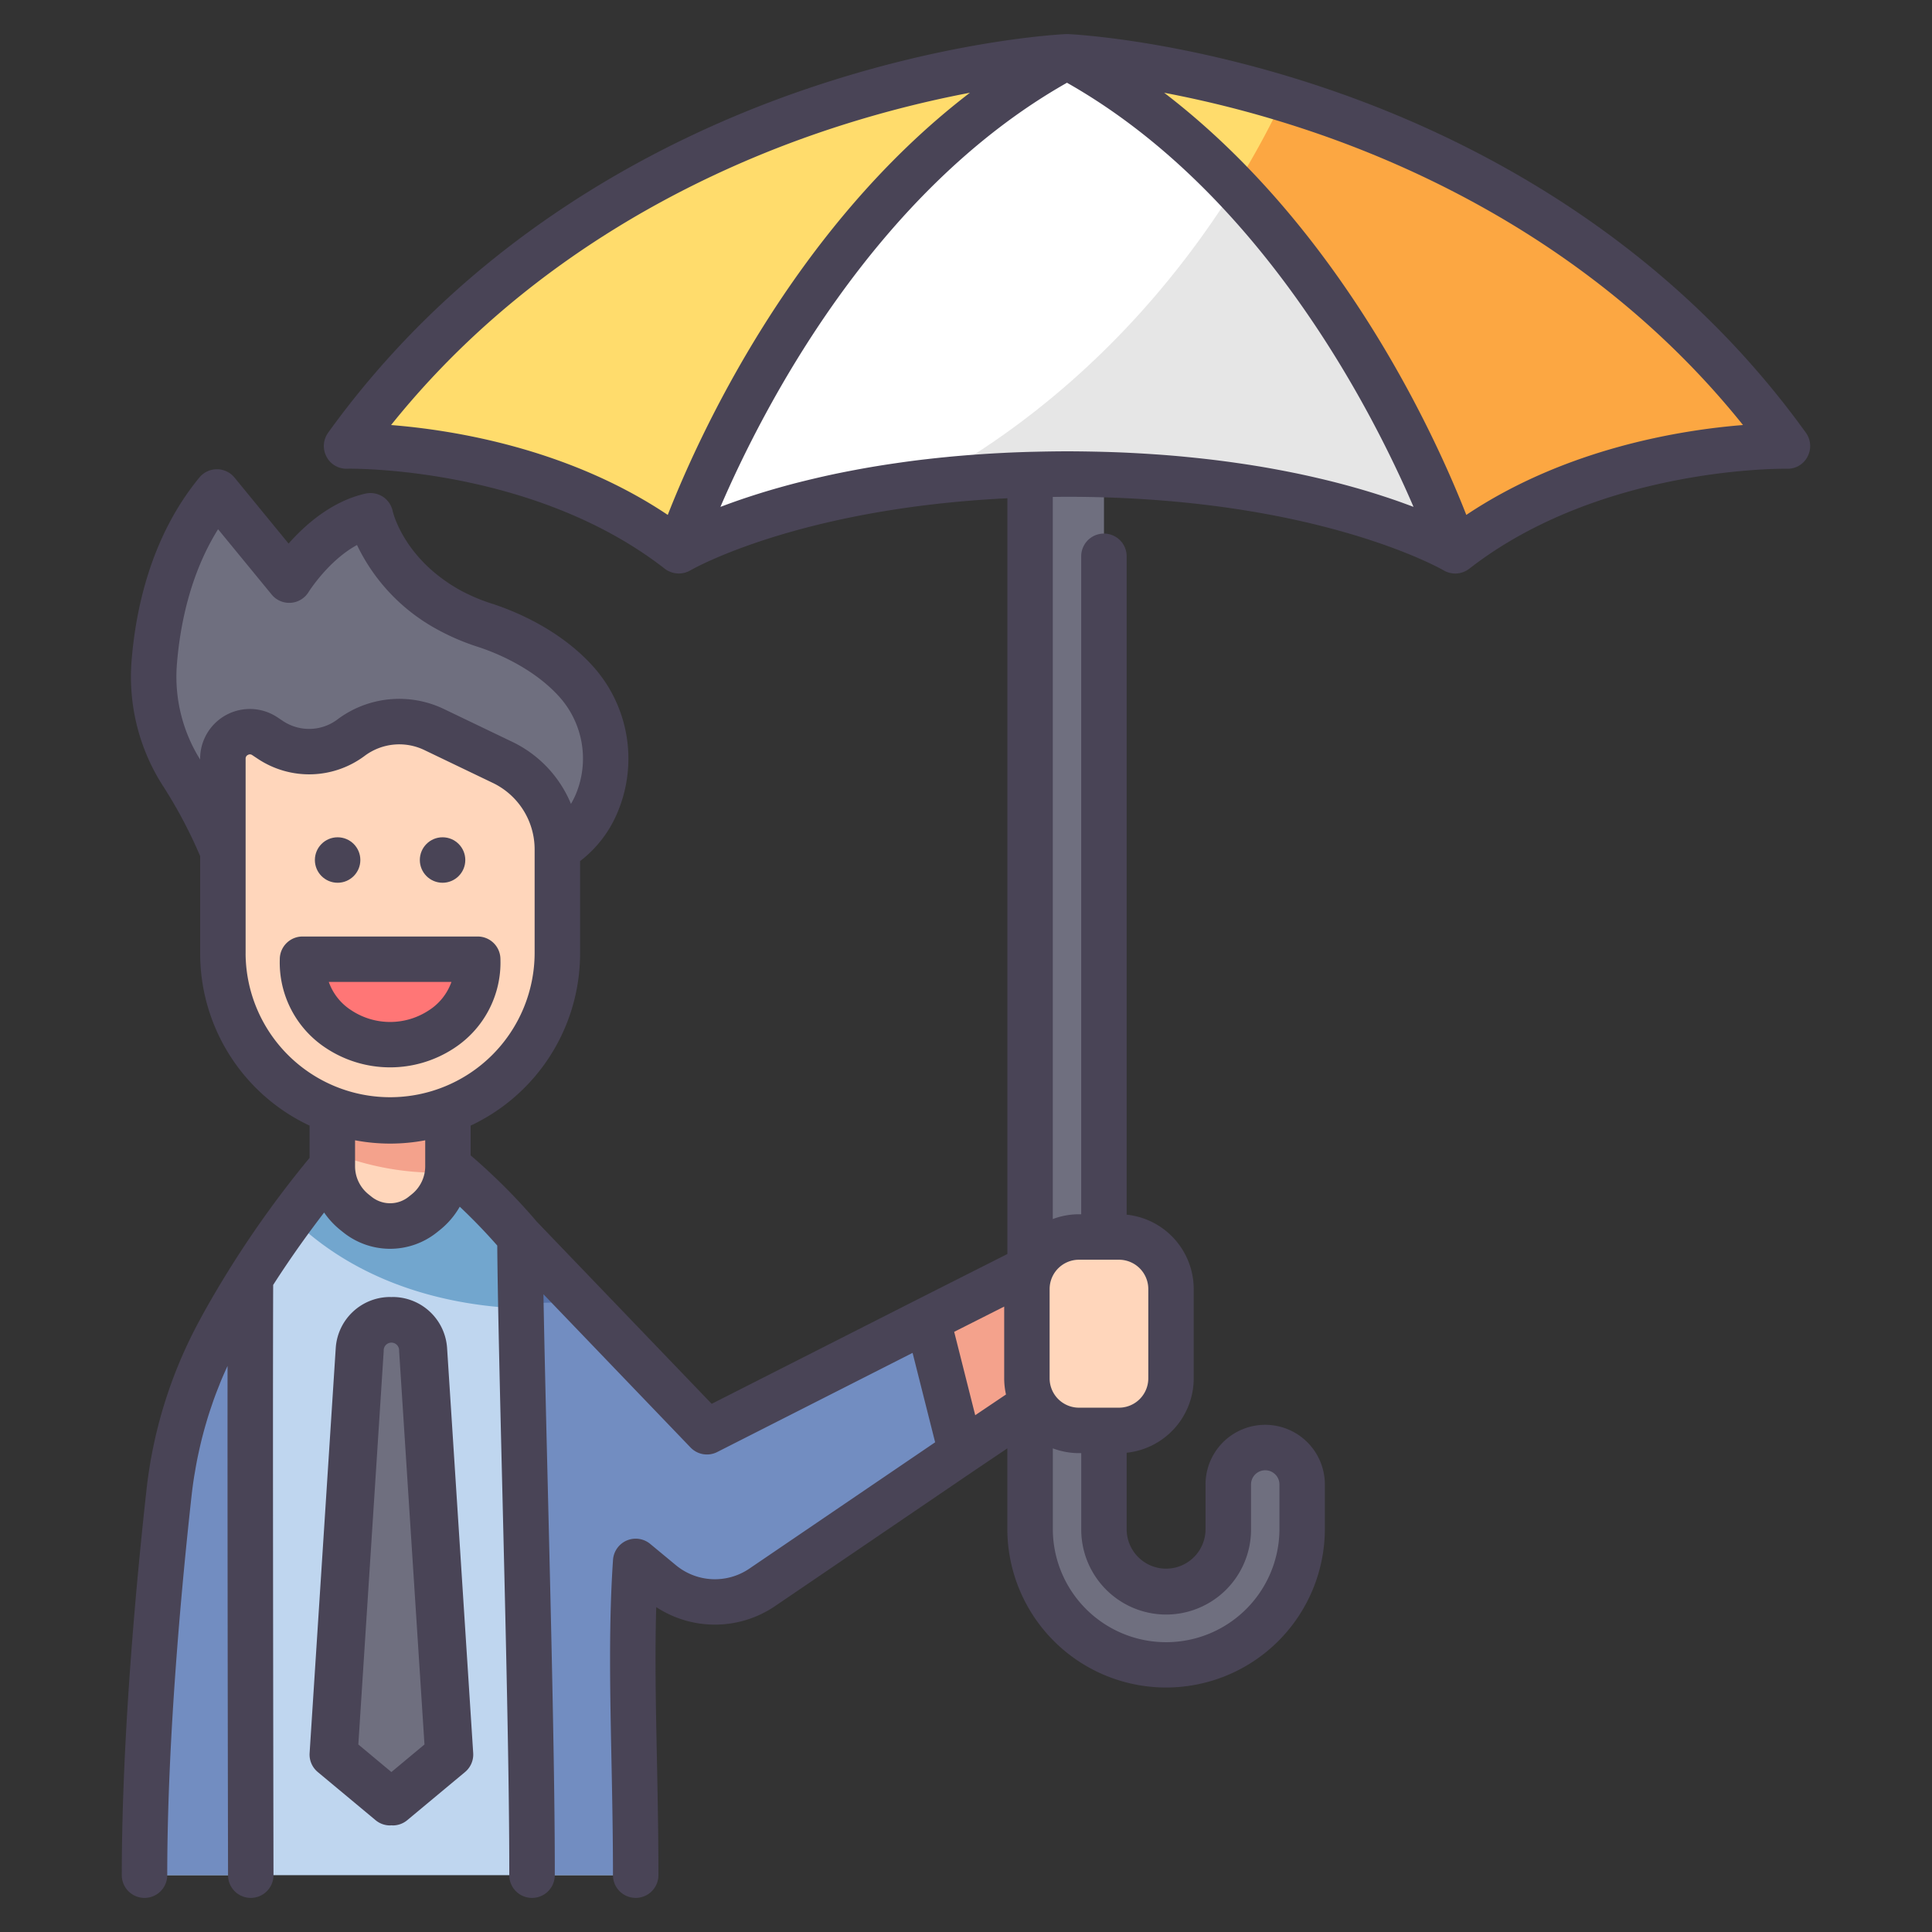 <?xml version="1.0" encoding="UTF-8"?> <svg xmlns="http://www.w3.org/2000/svg" id="icons" viewBox="0 0 340 340"><rect x="0" y="0" width="340" height="340" fill="#333333" stroke="none"/><path d="M107.564,262.739c-1.067-9.631-1.709-23.831-6.7-32.138a100.6,100.6,0,0,0-22.039-25.373l-10.174-.872h0l-10.173.872a176.313,176.313,0,0,0-20.33,29.944,77.491,77.491,0,0,0-8.408,27.567C28.09,277.645,25.431,305.447,25.431,330h86.444C111.875,305.447,109.217,277.645,107.564,262.739Z" style="fill:#bfd6ef"></path><path d="M51.321,214.333c7.436,7.4,22.549,17.309,49.313,15.891a100.685,100.685,0,0,0-21.807-25l-10.174-.872h0l-10.173.872S55.453,208.7,51.321,214.333Z" style="fill:#72a6ce"></path><path d="M68.653,185.28H58.48v19.948a10.359,10.359,0,0,0,3.887,8.089l.5.4a9.257,9.257,0,0,0,11.566,0l.5-.4a10.36,10.36,0,0,0,3.888-8.089V185.28Z" style="fill:#ffd6bb"></path><path d="M78.827,308.772l-4.6-71.293a5.587,5.587,0,0,0-5.576-5.227h0a5.586,5.586,0,0,0-5.575,5.227l-4.6,71.293,10.173,8.475Z" style="fill:#ccc"></path><path d="M44.077,224.95c-2.008,3.181-4.031,6.62-5.927,10.222a77.491,77.491,0,0,0-8.408,27.567C28.09,277.645,25.431,305.447,25.431,330h18.7C44.076,300.949,43.989,245.113,44.077,224.95Z" style="fill:#728dc1"></path><path d="M58.937,308.772l4.6-71.293a5.587,5.587,0,0,1,5.576-5.227h0a5.586,5.586,0,0,1,5.575,5.227l4.6,71.293-10.173,8.475Z" style="fill:#6f6f7f"></path><path d="M169.135,255.554l-5.877-23.3-38.851,19.71L91.51,217.69c.083,20.745,2.178,83.6,2.124,112.308h18.241c0-20.656-1.147-38.469,0-55.216l4.549,3.768a14.716,14.716,0,0,0,17.663.836Z" style="fill:#728dc1"></path><polygon points="163.258 232.252 184.467 221.54 184.467 245.22 169.135 255.554 163.258 232.252" style="fill:#f4a28c"></polygon><path d="M205.221,293.135a23.967,23.967,0,0,1-23.94-23.939V74.926a6.5,6.5,0,1,1,13,0V269.2a10.94,10.94,0,0,0,21.879,0v-7.957a6.5,6.5,0,0,1,13,0V269.2A23.966,23.966,0,0,1,205.221,293.135Z" style="fill:#6f6f7f"></path><path d="M187.781,10S107.759,13.539,60.993,78.491c0,0,33.776-.779,58.458,18.447,0,0,22.6-17.247,68.33-17.247s68.33,17.247,68.33,17.247c24.682-19.226,58.457-18.447,58.457-18.447C267.8,13.539,187.781,10,187.781,10Z" style="fill:#ffdc6c"></path><path d="M225.827,17.352c-6.47,13.816-23.028,42.8-55.267,63.2a169.492,169.492,0,0,1,17.221-.864c45.726,0,68.33,17.247,68.33,17.247,24.682-19.226,58.457-18.447,58.457-18.447C288.768,42.658,252.85,25.52,225.827,17.352Z" style="fill:#fca742"></path><path d="M187.781,10c-48.065,25.818-68.33,86.94-68.33,86.94s22.6-13.51,68.33-13.51,68.33,13.51,68.33,13.51S235.846,35.816,187.781,10Z" style="fill:#fff"></path><path d="M78.827,206.341V185.28H58.48V202.8A49.182,49.182,0,0,0,78.827,206.341Z" style="fill:#f4a28c"></path><path d="M68.653,149.86H39.221a86.568,86.568,0,0,0-7.037-13.492,31.363,31.363,0,0,1-5.047-19.685c.643-8.208,2.86-18.767,9.224-27.737a2.312,2.312,0,0,1,3.665-.108l9.555,11.649a1.562,1.562,0,0,0,2.463-.047c1.815-2.432,5.679-6.906,10.808-8.949a2.318,2.318,0,0,1,3,1.346,28.787,28.787,0,0,0,13.136,14.491,36.495,36.495,0,0,0,6.454,2.738c3.182,1.043,10.459,3.908,15.75,9.652a20.336,20.336,0,0,1,3.823,21.616,16.768,16.768,0,0,1-6.933,8.1Z" style="fill:#6f6f7f"></path><path d="M61.758,129.826h0a12.277,12.277,0,0,1-14.151.4l-1.01-.671a4.75,4.75,0,0,0-7.376,3.957V167.82a29.432,29.432,0,0,0,29.432,29.433h0A29.432,29.432,0,0,0,98.086,167.82V149.435A16.905,16.905,0,0,0,88.5,134.2l-12.083-5.805A14.2,14.2,0,0,0,61.758,129.826Z" style="fill:#ffd6bb"></path><path d="M53.238,168.806a14.012,14.012,0,0,0,6.429,12.357,16.332,16.332,0,0,0,17.973,0,14.013,14.013,0,0,0,6.428-12.357Z" style="fill:#ff7676"></path><path d="M91.662,229.24a82.448,82.448,0,0,0,10.6-.351L91.51,217.69C91.522,220.719,91.577,224.652,91.662,229.24Z" style="fill:#5671a8"></path><path d="M217.307,32.956c-10.03,16.08-27.139,37.067-53.94,51.854a209.65,209.65,0,0,1,24.414-1.382c45.726,0,68.33,13.51,68.33,13.51S244.293,61.3,217.307,32.956Z" style="fill:#e6e6e6"></path><rect x="180.716" y="217.69" width="25.366" height="34.039" rx="9.159" style="fill:#ffd6bb"></rect><path d="M79.853,184.5a18,18,0,0,0,8.215-15.689,4,4,0,0,0-4-4H53.238a4,4,0,0,0-4,4A18,18,0,0,0,57.453,184.5a20.464,20.464,0,0,0,22.4,0ZM57.86,172.806H79.446a9.8,9.8,0,0,1-4.02,5.024,12.368,12.368,0,0,1-13.546,0A9.8,9.8,0,0,1,57.86,172.806Z" style="fill:#494456"></path><path d="M78.679,237.222a9.609,9.609,0,0,0-9.569-8.971c-.077,0-.151.01-.228.011s-.152-.011-.229-.011a9.608,9.608,0,0,0-9.567,8.97l-4.6,71.293a4,4,0,0,0,1.432,3.331l10.174,8.475a3.991,3.991,0,0,0,2.56.926c.077,0,.152-.015.229-.019s.152.019.228.019a3.992,3.992,0,0,0,2.561-.926l10.174-8.475a4,4,0,0,0,1.431-3.331ZM63.061,307l4.466-69.264a1.358,1.358,0,1,1,2.709,0L74.7,307l-5.821,4.85Z" style="fill:#494456"></path><path d="M234.953,16.111C208.849,7.018,188.8,6.039,187.958,6c-.04,0-.081,0-.121,0h-.112c-.04,0-.081,0-.12,0-.841.037-20.892,1.016-47,10.109-24.129,8.4-58.093,25.644-82.861,60.044a4,4,0,0,0-.293,4.2,3.934,3.934,0,0,0,3.631,2.135c.337-.018,32.618-.538,55.908,17.6a4.053,4.053,0,0,0,.515.34c.053.03.11.049.164.076a4.014,4.014,0,0,0,.414.184c.092.033.186.055.28.082s.214.061.323.082.213.032.32.044.2.021.3.025c.049,0,.1.012.146.012.083,0,.166-.011.248-.017.048,0,.1,0,.144-.009a4.055,4.055,0,0,0,.437-.07c.043-.009.088-.016.131-.027a3.92,3.92,0,0,0,.443-.14c.037-.014.075-.024.112-.039a3.979,3.979,0,0,0,.5-.246c.009,0,.019-.008.028-.014l.007,0h0l.015-.008c.547-.316,19.217-10.9,55.763-12.676v133l-15.827,7.993,0,0h0l-36.208,18.37L94.475,215a105.211,105.211,0,0,0-11.649-11.67v-5.242a33.47,33.47,0,0,0,19.26-30.27V151.54A20.9,20.9,0,0,0,108.7,142.9a24.3,24.3,0,0,0-4.578-25.9c-5.767-6.254-13.4-9.407-17.431-10.728a32.008,32.008,0,0,1-5.75-2.43c-9.831-5.49-11.762-13.581-11.833-13.889a4,4,0,0,0-4.792-3.087c-5.934,1.332-10.622,5.5-13.529,8.793L41.265,84.04a4,4,0,0,0-3.089-1.462h0a4,4,0,0,0-3.088,1.457C26.5,94.461,23.856,107.37,23.15,116.364a35.52,35.52,0,0,0,5.7,22.21,82.593,82.593,0,0,1,6.374,12.087v17.16a33.473,33.473,0,0,0,19.259,30.27v5.669a182.424,182.424,0,0,0-18.42,26.871c-.046.082-.09.164-.136.246q-.663,1.2-1.314,2.432A81.121,81.121,0,0,0,25.767,262.3c-1.62,14.605-4.335,42.822-4.335,67.7a4,4,0,0,0,8,0c0-24.5,2.685-52.378,4.286-66.819.12-1.087.268-2.166.434-3.241.052-.334.115-.664.172-1,.124-.739.254-1.476.4-2.208.078-.392.165-.781.249-1.171.146-.672.3-1.342.461-2.009q.149-.6.307-1.2.261-.986.548-1.961c.115-.389.228-.778.349-1.164.211-.677.437-1.349.667-2.019.12-.348.235-.7.36-1.043.289-.8.6-1.594.915-2.383.082-.205.157-.414.241-.618.386-.937.8-1.865,1.223-2.785-.022,25.086.04,65,.086,89.627a4,4,0,0,0,4,3.992h.008a4,4,0,0,0,3.992-4.007c-.056-30.146-.137-83.168-.057-103.863,3.294-5.138,6.509-9.543,8.968-12.742a14.411,14.411,0,0,0,2.827,3.054l.5.4a13.182,13.182,0,0,0,16.565,0l.5-.4a14.335,14.335,0,0,0,3.476-4.08c1.866,1.757,4.164,4.064,6.6,6.837.071,9.24.463,25.375.878,42.416.594,24.381,1.267,52.014,1.237,68.378A4,4,0,0,0,93.626,334h.008a4,4,0,0,0,4-3.992c.031-16.469-.644-44.158-1.238-68.588-.305-12.5-.6-24.521-.759-33.653l25.885,26.967a4,4,0,0,0,4.695.8L160.6,238.084l3.969,15.735-32.734,22.259a10.764,10.764,0,0,1-12.862-.61l-4.549-3.767a4,4,0,0,0-6.542,2.807c-.763,11.123-.528,22.747-.279,35.054.132,6.55.269,13.321.269,20.436a4,4,0,0,0,8,0c0-7.2-.138-14.008-.27-20.6-.188-9.25-.367-18.11-.114-26.573a18.825,18.825,0,0,0,20.845-.134l35.03-23.821,0,0,5.911-3.983V269.2a27.94,27.94,0,0,0,55.879,0v-7.957a10.5,10.5,0,0,0-21,0V269.2a6.94,6.94,0,0,1-13.879,0V255.659a13.179,13.179,0,0,0,11.8-13.09v-15.72a13.178,13.178,0,0,0-11.8-13.089V97.9a4,4,0,0,0-8,0V213.69h-.405a13.058,13.058,0,0,0-4.595.844V87.451c.831-.009,1.654-.023,2.5-.023,43.863,0,66.067,12.819,66.278,12.943a4.078,4.078,0,0,0,.525.262c.057.023.115.039.173.06.124.044.249.087.376.119.069.018.139.029.209.043.118.023.236.043.355.056.074.007.148.011.223.014s.126.013.189.013c.044,0,.087-.009.131-.011.116,0,.232-.014.348-.028.092-.011.184-.022.275-.04.117-.022.232-.054.347-.087.087-.025.174-.047.259-.078.12-.043.234-.1.35-.152.076-.036.154-.068.229-.109a4.131,4.131,0,0,0,.371-.242c.049-.035.1-.061.149-.1,23.221-18.088,55.565-17.607,55.909-17.6a3.92,3.92,0,0,0,3.63-2.135,4,4,0,0,0-.293-4.2C293.047,41.755,259.084,24.515,234.953,16.111ZM31.125,116.989c.525-6.7,2.247-15.837,7.252-23.854l9.429,11.495a4,4,0,0,0,6.506-.451c.04-.066,3.5-5.551,8.516-8.267A33.222,33.222,0,0,0,77.04,110.819a40.353,40.353,0,0,0,7.16,3.048c2.654.87,9.333,3.443,14.042,8.549a16.281,16.281,0,0,1,3.094,17.357,15.251,15.251,0,0,1-.856,1.7,20.987,20.987,0,0,0-10.246-10.882l-12.083-5.8a18.14,18.14,0,0,0-18.792,1.837,8.29,8.29,0,0,1-9.54.271l-1.01-.671a8.75,8.75,0,0,0-13.588,7.29v.146A27.488,27.488,0,0,1,31.125,116.989Zm12.1,50.832V133.514a.7.7,0,0,1,.4-.66.7.7,0,0,1,.769.036l1.01.67a16.305,16.305,0,0,0,18.761-.533A10.174,10.174,0,0,1,74.687,132l12.083,5.8a12.975,12.975,0,0,1,7.316,11.633v18.386a25.433,25.433,0,0,1-50.865,0ZM72.44,210.194l-.5.4a5.229,5.229,0,0,1-6.569,0l-.5-.4a6.332,6.332,0,0,1-2.386-4.966v-4.556a33.084,33.084,0,0,0,12.346,0v4.556A6.327,6.327,0,0,1,72.44,210.194Zm99.181,38.86-3.7-14.676,8.8-4.442v12.633a13.081,13.081,0,0,0,.317,2.838Zm33.6,35.081A14.956,14.956,0,0,0,220.16,269.2v-7.957a2.5,2.5,0,0,1,5,0V269.2a19.94,19.94,0,0,1-39.879,0V254.885a13.081,13.081,0,0,0,4.595.844h.405V269.2A14.957,14.957,0,0,0,205.221,284.135ZM189.876,221.69h7.047a5.164,5.164,0,0,1,5.159,5.159v15.72a5.165,5.165,0,0,1-5.159,5.16h-7.047a5.166,5.166,0,0,1-5.16-5.16v-15.72A5.165,5.165,0,0,1,189.876,221.69ZM142.99,23.752a193.943,193.943,0,0,1,27.7-7.43C139.352,40.3,122.783,77.157,117.515,90.616,100,78.894,79.745,75.668,68.823,74.8,91.8,46.154,121.488,31.276,142.99,23.752Zm39.884,55.733-1.1.025c-.162,0-.327.007-.488.011h-.017q-2.088.058-4.11.151c-.193.009-.381.021-.574.031q-2.058.1-4.041.238c-.313.021-.628.041-.938.064q-2.139.156-4.195.346c-.266.025-.524.052-.788.078q-1.82.177-3.571.38c-.238.027-.48.053-.716.081q-1.95.234-3.812.5c-.278.039-.551.079-.826.119-1.138.165-2.255.336-3.344.515l-.4.064c-1.181.2-2.326.4-3.449.613-.266.049-.528.1-.791.15-1.112.214-2.205.432-3.259.657l-.1.023c-1.035.221-2.033.449-3.012.679l-.695.164c-.968.233-1.913.467-2.825.7l-.416.111c-.813.215-1.6.431-2.367.648-.191.054-.383.107-.57.161q-1.251.36-2.42.72l-.508.159q-1,.315-1.947.627l-.431.142c-.7.236-1.378.47-2.028.7l-.5.179c-.572.207-1.124.411-1.652.611-.062.024-.133.049-.2.072,7.462-17.338,26.956-55.37,60.987-74.64,34.031,19.269,53.525,57.3,60.987,74.64l-.189-.07c-.527-.2-1.079-.4-1.65-.61-.17-.062-.338-.123-.513-.185-.644-.229-1.31-.46-2.007-.694l-.476-.157q-.911-.3-1.88-.605l-.562-.176q-1.148-.354-2.376-.707c-.209-.06-.423-.12-.635-.179q-1.1-.312-2.267-.621l-.5-.133c-.894-.233-1.821-.463-2.769-.691-.254-.061-.511-.121-.769-.181-.938-.221-1.895-.438-2.885-.651l-.211-.047c-1.037-.221-2.112-.435-3.2-.646-.282-.054-.563-.108-.849-.161-1.109-.208-2.238-.411-3.4-.605-.156-.026-.318-.051-.475-.076q-1.591-.261-3.256-.5l-.876-.127q-1.848-.258-3.778-.491c-.25-.03-.507-.057-.759-.087q-1.731-.2-3.526-.374c-.271-.027-.538-.055-.812-.08q-2.046-.192-4.179-.346c-.317-.023-.639-.043-.959-.065q-1.974-.135-4.018-.237c-.2-.009-.39-.022-.588-.031-1.5-.07-3.044-.122-4.606-.162-.368-.01-.738-.018-1.109-.026-1.607-.033-3.234-.057-4.9-.057S184.484,79.452,182.874,79.485Zm75.172,11.131C252.779,77.158,236.21,40.3,204.871,16.322a193.9,193.9,0,0,1,27.7,7.43c21.5,7.524,51.194,22.4,74.167,51.046C295.817,75.668,275.558,78.9,258.046,90.616Z" style="fill:#494456"></path><circle cx="59.414" cy="151.349" r="4" style="fill:#494456"></circle><circle cx="77.884" cy="151.349" r="4" style="fill:#494456"></circle></svg> 